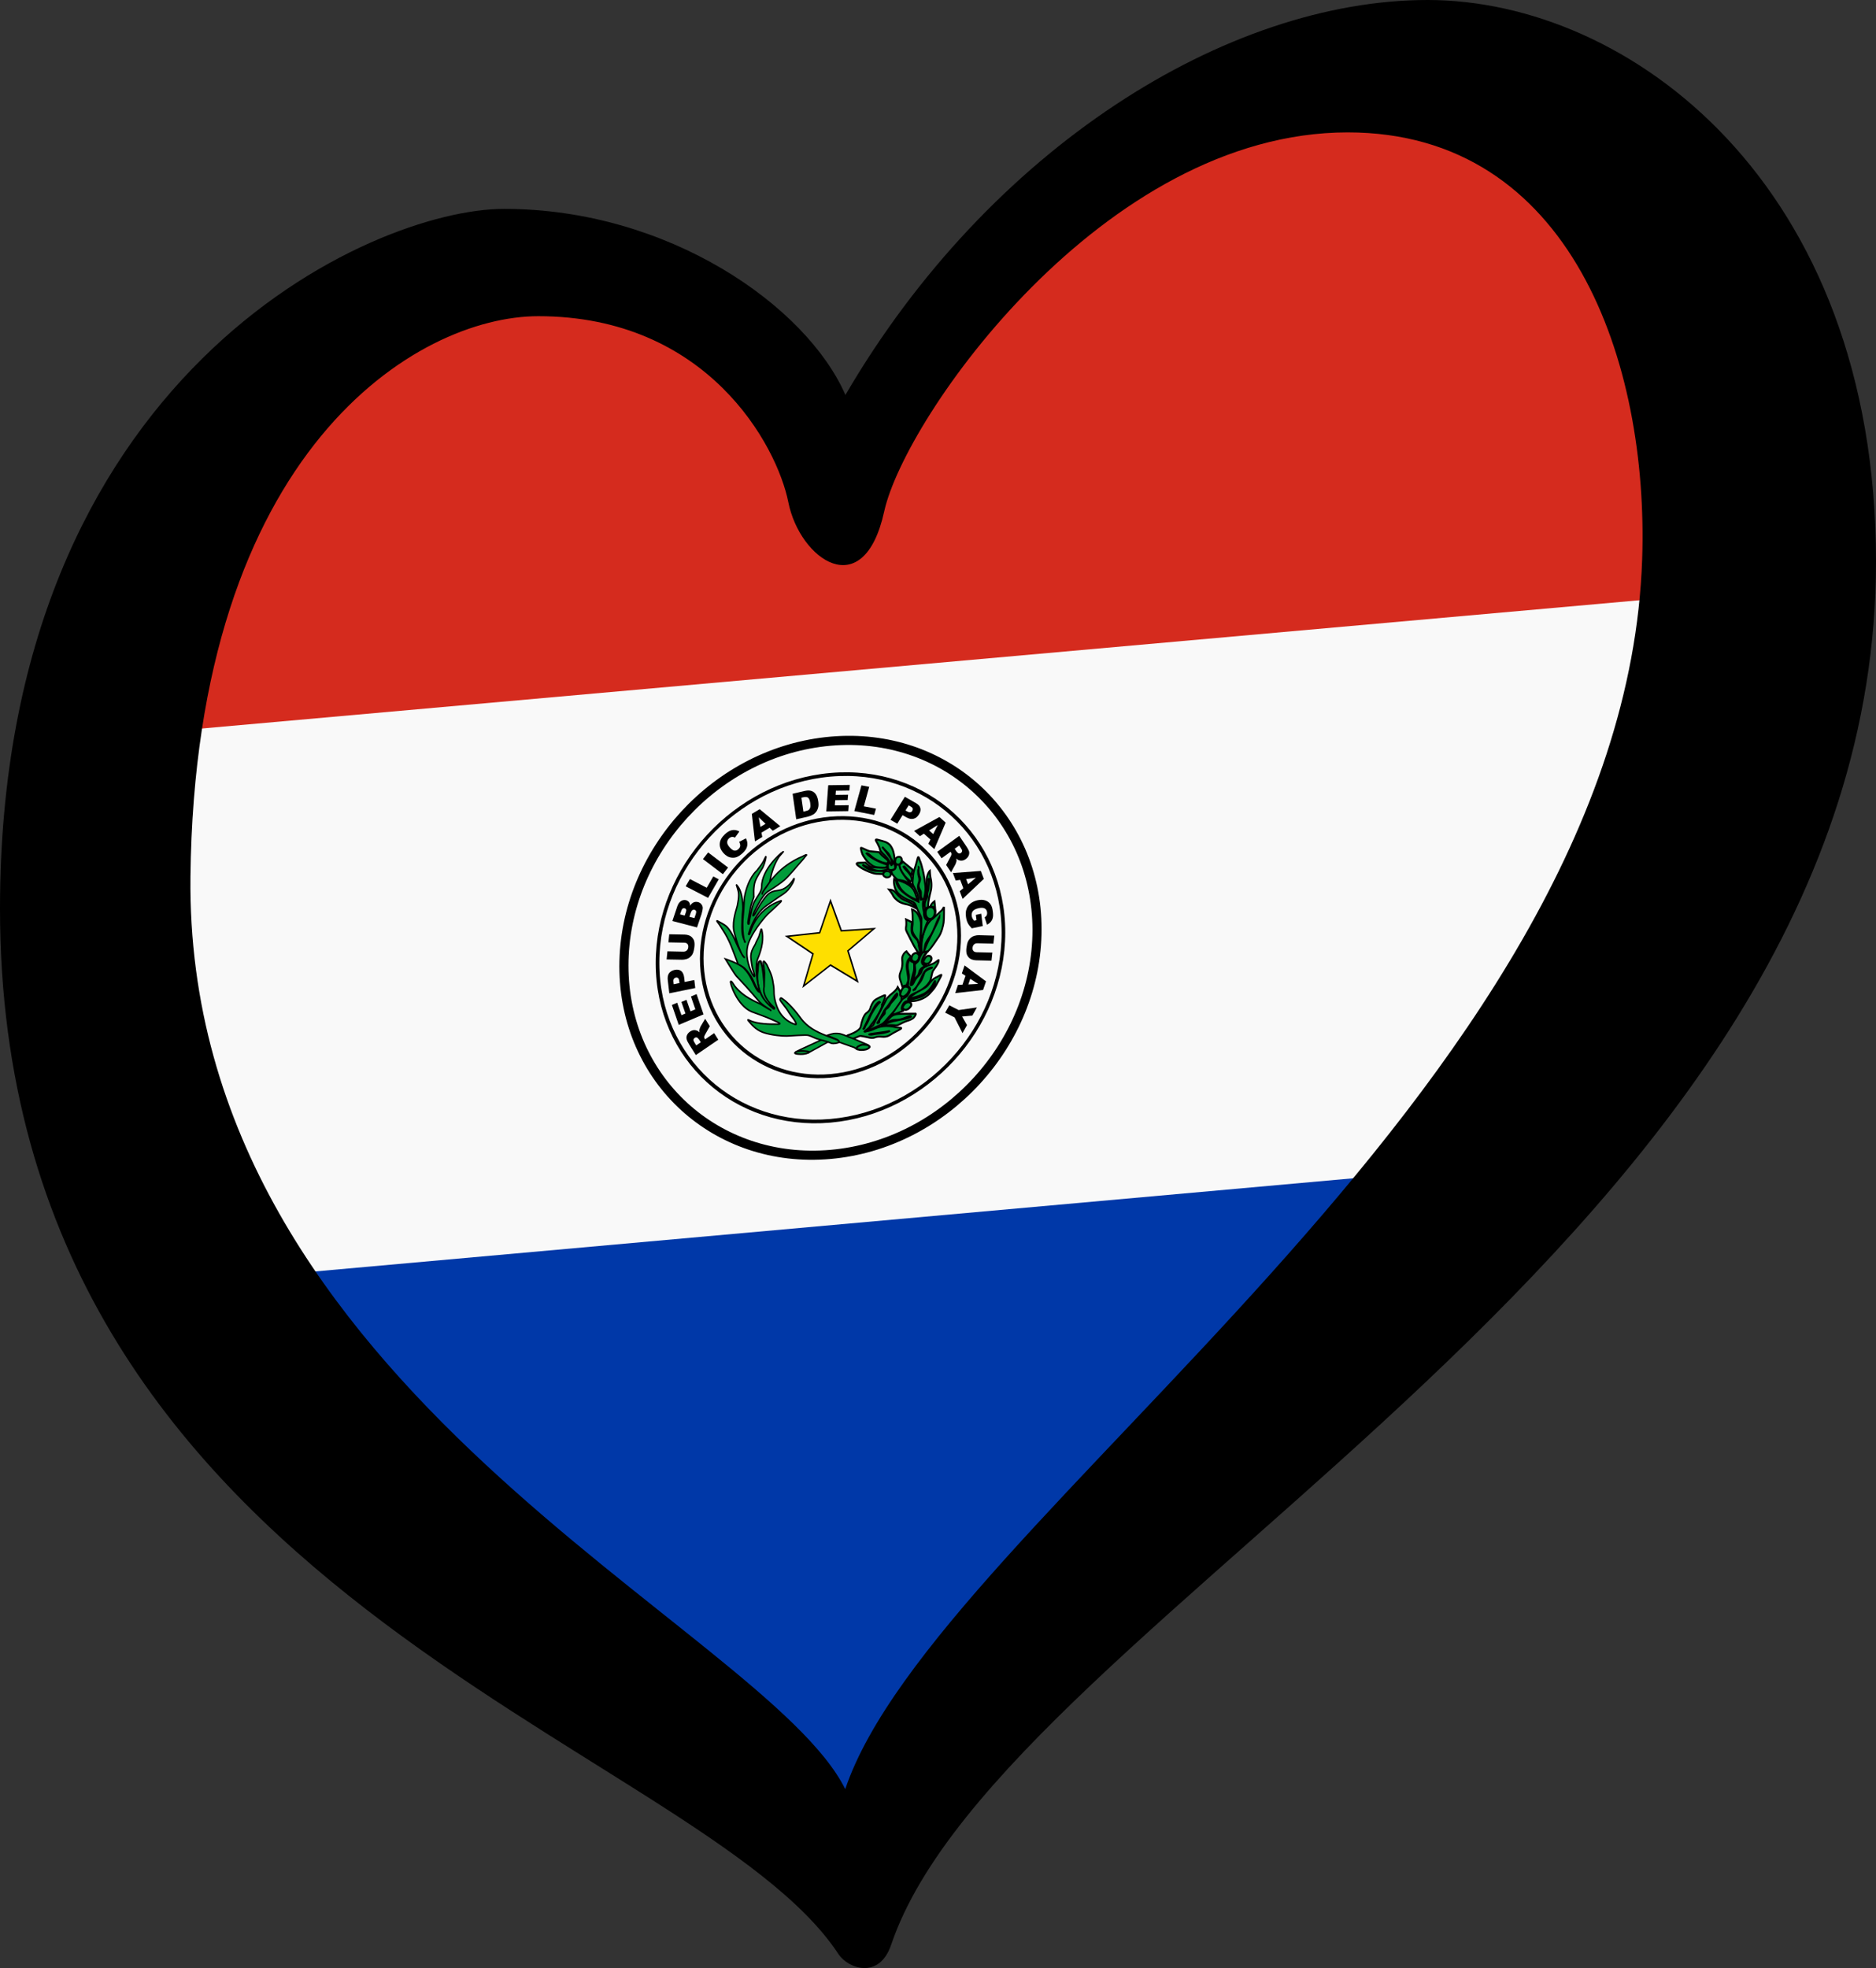 <?xml version="1.0" encoding="UTF-8" standalone="no"?>
<svg
   width="125.33"
   height="131.451"
   xml:space="preserve"
   id="svg2"
   version="1.1"
   xmlns="http://www.w3.org/2000/svg"
   xmlns:svg="http://www.w3.org/2000/svg"
   xmlns:rdf="http://www.w3.org/1999/02/22-rdf-syntax-ns#"
   xmlns:cc="http://creativecommons.org/ns#"
   xmlns:dc="http://purl.org/dc/elements/1.1/"><rect width="100%" height="100%" fill="#333333" stroke="none"/><defs
     id="defs4"><g
       id="petal"><line
         x1="0"
         y1="0"
         x2="25"
         y2="0"
         stroke="#ffd700"
         stroke-width="2"
         id="line7" /><circle
         cx="25"
         cy="0"
         r="5"
         fill="#ffd700"
         id="circle9" /></g><pattern
       y="0"
       x="0"
       height="6"
       width="6"
       patternUnits="userSpaceOnUse"
       id="EMFhbasepattern" /></defs><path
     d="M 18.022,84.807 94.878,77.387 57.245,126.151 Z"
     id="path23"
     style="fill:#0038a8;fill-opacity:1;stroke-width:0.53" /><path
     d="M 116.194,38.646 99.119,77.917 16.431,85.337 7.421,48.234 Z"
     id="path25"
     style="fill:#f9f9f9;fill-opacity:1;stroke-width:0.53" /><path
     d="M 14.841,28.092 37.633,16.961 56.715,30.213 78.447,9.011 109.19,6.361 119.26,39.223 6.361,49.294 Z"
     id="path27"
     style="fill:#d52b1e;fill-opacity:1;stroke-width:0.53" /><g
     id="g4196"
     transform="matrix(0.33,-0.029,0,0.33,-43.519,17.556)"><path
       style="fill:#f9f9f9;fill-opacity:1;stroke:#000000;stroke-width:1.843;stroke-linecap:butt;stroke-linejoin:miter;stroke-miterlimit:10;stroke-dasharray:none;stroke-opacity:1"
       id="path2542"
       d="m 341.817,164.989 c 0,23.102 -18.716,41.827 -41.818,41.827 -23.089,0 -41.815,-18.725 -41.815,-41.827 0,-23.093 18.726,-41.806 41.815,-41.806 23.102,0 41.818,18.713 41.818,41.806 z" /><path
       style="fill:#009b3a;fill-opacity:1;fill-rule:nonzero;stroke:#000000;stroke-width:0.493;stroke-miterlimit:4;stroke-dasharray:none;stroke-opacity:1"
       id="path2618"
       d="m 320.236,158.499 c -1.016,-0.041 -1.022,1.078 -1.022,1.078 0,0 0.035,-0.331 0.006,0.044 -0.019,0.372 0.167,1.279 0.916,1.352 0.792,0.07 1.054,-0.856 1.061,-1.304 0,-0.178 -0.058,-1.148 -0.961,-1.171" /><g
       id="g4938"
       transform="matrix(1,0,0,1.009,97.058,-0.918)"><path
         style="fill:#000000;fill-opacity:1;fill-rule:nonzero;stroke:none"
         id="path2462"
         d="m 176.696,181.099 -0.358,-0.588 c -0.037,-0.065 -0.13,-0.174 -0.279,-0.335 -0.073,-0.084 -0.169,-0.123 -0.277,-0.135 -0.11,-0.015 -0.216,0.002 -0.326,0.065 -0.14,0.084 -0.23,0.198 -0.245,0.335 -0.027,0.14 0.039,0.333 0.196,0.593 l 0.363,0.612 z m 3.54,-0.203 -4.549,2.684 -1.389,-2.315 c -0.257,-0.434 -0.414,-0.779 -0.475,-1.051 -0.071,-0.277 -0.037,-0.538 0.078,-0.796 0.115,-0.26 0.323,-0.477 0.615,-0.651 0.243,-0.145 0.495,-0.215 0.74,-0.227 0.255,0 0.488,0.063 0.713,0.181 0.14,0.08 0.301,0.203 0.478,0.381 -0.042,-0.193 -0.066,-0.345 -0.056,-0.463 0.015,-0.07 0.046,-0.186 0.11,-0.362 0.061,-0.169 0.12,-0.287 0.157,-0.362 l 0.919,-1.452 0.938,1.577 -0.938,1.565 c -0.118,0.198 -0.189,0.35 -0.198,0.456 -0.005,0.147 0.027,0.275 0.098,0.4 l 0.078,0.128 1.842,-1.087 0.84,1.394 z" /><path
         style="fill:#000000;fill-opacity:1;fill-rule:nonzero;stroke:none"
         id="path2466"
         d="m 172.227,177.223 -1.389,-4.116 1.071,-0.357 0.87,2.58 0.804,-0.268 -0.818,-2.394 1.029,-0.333 0.808,2.382 0.985,-0.316 -0.889,-2.655 1.137,-0.383 1.411,4.193 z" /><path
         style="fill:#000000;fill-opacity:1;fill-rule:nonzero;stroke:none"
         id="path2470"
         d="m 172.376,168.845 -0.056,-0.386 c -0.037,-0.321 -0.115,-0.528 -0.235,-0.637 -0.13,-0.109 -0.274,-0.159 -0.448,-0.14 -0.162,0.026 -0.294,0.094 -0.394,0.207 -0.105,0.125 -0.14,0.333 -0.096,0.634 l 0.044,0.463 1.186,-0.142 z m -2.058,1.878 -0.316,-2.674 c -0.064,-0.574 0.02,-1.032 0.262,-1.355 0.25,-0.321 0.632,-0.514 1.147,-0.571 0.529,-0.065 0.968,0.048 1.301,0.326 0.328,0.282 0.539,0.752 0.617,1.399 l 0.1,0.88 1.948,-0.224 0.191,1.618 z" /><path
         style="fill:#000000;fill-opacity:1;fill-rule:nonzero;stroke:none"
         id="path2474"
         d="m 170.134,160.49 0.169,-1.611 3.141,0.335 c 0.309,0.036 0.598,0.118 0.855,0.239 0.277,0.123 0.497,0.301 0.681,0.533 0.181,0.231 0.309,0.453 0.367,0.692 0.081,0.316 0.103,0.702 0.051,1.145 -0.022,0.244 -0.076,0.526 -0.147,0.82 -0.066,0.297 -0.169,0.54 -0.296,0.728 -0.13,0.193 -0.296,0.364 -0.51,0.511 -0.213,0.145 -0.429,0.234 -0.644,0.272 -0.348,0.07 -0.647,0.084 -0.906,0.056 l -3.126,-0.328 0.169,-1.613 3.207,0.345 c 0.289,0.029 0.519,-0.024 0.698,-0.169 0.179,-0.142 0.279,-0.35 0.314,-0.622 0.029,-0.287 -0.029,-0.509 -0.169,-0.68 -0.14,-0.176 -0.355,-0.275 -0.647,-0.309 l -3.207,-0.345 z" /><path
         style="fill:#000000;fill-opacity:1;fill-rule:nonzero;stroke:none"
         id="path2478"
         d="m 175.395,156.082 0.282,-0.776 c 0.086,-0.263 0.11,-0.465 0.051,-0.612 -0.051,-0.133 -0.162,-0.236 -0.321,-0.287 -0.157,-0.053 -0.287,-0.043 -0.414,0.034 -0.132,0.08 -0.245,0.248 -0.336,0.511 l -0.279,0.781 1.017,0.35 z m -1.962,-0.682 0.238,-0.658 c 0.081,-0.241 0.103,-0.424 0.044,-0.547 -0.044,-0.118 -0.147,-0.212 -0.306,-0.258 -0.14,-0.053 -0.272,-0.043 -0.387,0.017 -0.115,0.068 -0.211,0.212 -0.289,0.444 l -0.247,0.678 0.948,0.326 z m -2.496,0.87 1.004,-2.872 c 0.174,-0.477 0.421,-0.796 0.755,-0.977 0.321,-0.164 0.659,-0.195 1.019,-0.075 0.289,0.113 0.51,0.287 0.661,0.543 0.091,0.169 0.147,0.391 0.147,0.649 0.208,-0.328 0.448,-0.535 0.715,-0.625 0.272,-0.097 0.568,-0.092 0.889,0.019 0.252,0.087 0.463,0.229 0.63,0.417 0.159,0.198 0.265,0.415 0.316,0.661 0.025,0.159 0.012,0.371 -0.044,0.634 -0.083,0.369 -0.132,0.603 -0.174,0.711 l -0.931,2.643 -4.988,-1.729 z" /><path
         style="fill:#000000;fill-opacity:1;fill-rule:nonzero;stroke:none"
         id="path2482"
         d="m 173.632,149.55 0.855,-1.384 3.405,2.047 1.325,-2.161 1.11,0.673 -2.161,3.542 z" /><path
         style="fill:#000000;fill-opacity:1;fill-rule:nonzero;stroke:none"
         id="path2486"
         d="m 177.125,144.39 1.051,-1.242 4.035,3.383 -1.053,1.242 z" /><path
         style="fill:#000000;fill-opacity:1;fill-rule:nonzero;stroke:none"
         id="path2490"
         d="m 184.453,141.572 1.374,-0.584 c 0.176,0.367 0.277,0.716 0.292,1.059 0.012,0.338 -0.054,0.656 -0.196,0.952 -0.157,0.301 -0.414,0.593 -0.767,0.899 -0.448,0.362 -0.86,0.598 -1.249,0.702 -0.385,0.099 -0.816,0.075 -1.296,-0.075 -0.463,-0.152 -0.904,-0.482 -1.33,-0.977 -0.554,-0.673 -0.808,-1.331 -0.752,-1.977 0.054,-0.658 0.412,-1.249 1.063,-1.794 0.517,-0.424 0.997,-0.646 1.47,-0.682 0.461,-0.043 0.951,0.094 1.443,0.4 l -0.904,1.162 c -0.137,-0.089 -0.252,-0.149 -0.35,-0.169 -0.149,-0.043 -0.294,-0.043 -0.439,-0.005 -0.145,0.031 -0.284,0.099 -0.402,0.198 -0.287,0.239 -0.412,0.533 -0.37,0.885 0.025,0.263 0.194,0.569 0.488,0.933 0.38,0.446 0.708,0.697 0.978,0.748 0.284,0.058 0.546,-0.022 0.791,-0.224 0.238,-0.203 0.367,-0.415 0.372,-0.646 0.007,-0.246 -0.059,-0.514 -0.216,-0.805" /><path
         style="fill:#000000;fill-opacity:1;fill-rule:nonzero;stroke:none"
         id="path2494"
         d="m 189.802,138.421 -1.382,-1.418 0.348,1.946 z m 0.823,0.861 -1.656,0.834 0.169,0.89 -1.487,0.75 -0.63,-5.568 1.59,-0.805 4.172,3.779 -1.521,0.772 z" /><path
         style="fill:#000000;fill-opacity:1;fill-rule:nonzero;stroke:none"
         id="path2498"
         d="m 197.056,133.815 0.407,2.831 0.397,-0.058 c 0.341,-0.041 0.578,-0.116 0.713,-0.21 0.13,-0.104 0.218,-0.236 0.272,-0.444 0.059,-0.193 0.059,-0.494 -0.002,-0.914 -0.078,-0.547 -0.225,-0.914 -0.431,-1.087 -0.211,-0.174 -0.527,-0.236 -0.948,-0.174 l -0.407,0.056 z m -1.779,-0.948 2.401,-0.342 c 0.473,-0.063 0.857,-0.058 1.166,0.029 0.318,0.089 0.581,0.234 0.811,0.446 0.223,0.212 0.402,0.47 0.529,0.772 0.135,0.301 0.225,0.637 0.274,0.991 0.086,0.55 0.086,0.993 -0.005,1.309 -0.081,0.323 -0.223,0.61 -0.416,0.851 -0.201,0.234 -0.424,0.41 -0.671,0.509 -0.338,0.152 -0.654,0.241 -0.948,0.287 l -2.406,0.335 -0.735,-5.187 z" /></g><path
       style="fill:#000000;fill-opacity:1;fill-rule:nonzero;stroke:none"
       id="path2502"
       d="m 299.548,132.055 4.364,0.323 -0.081,1.126 -2.732,-0.204 -0.064,0.839 2.533,0.187 -0.091,1.072 -2.521,-0.18 -0.073,1.031 2.81,0.209 -0.088,1.192 -4.447,-0.328 0.39,-5.267 z" /><path
       style="fill:#000000;fill-opacity:1;fill-rule:nonzero;stroke:none"
       id="path2506"
       d="m 306.271,132.672 1.571,0.438 -1.085,3.842 2.453,0.693 -0.358,1.245 -4.025,-1.141 z" /><path
       style="fill:#000000;fill-opacity:1;fill-rule:nonzero;stroke:none"
       id="path2510"
       d="m 315.191,138.538 0.338,0.219 c 0.26,0.173 0.48,0.246 0.639,0.229 0.172,-0.019 0.299,-0.095 0.39,-0.243 0.088,-0.134 0.12,-0.285 0.1,-0.447 -0.032,-0.156 -0.176,-0.314 -0.431,-0.481 l -0.39,-0.263 z m -0.13,-2.784 2.271,1.498 c 0.492,0.323 0.782,0.688 0.87,1.082 0.096,0.399 0,0.817 -0.292,1.25 -0.284,0.44 -0.652,0.698 -1.088,0.773 -0.441,0.07 -0.924,-0.066 -1.475,-0.428 l -0.747,-0.496 -1.073,1.637 -1.37,-0.907 z" /><path
       style="fill:#000000;fill-opacity:1;fill-rule:nonzero;stroke:none"
       id="path2514"
       d="m 320.797,143.815 0.921,-1.763 -1.749,0.946 z m -0.559,1.051 -1.325,-1.303 -0.799,0.438 -1.188,-1.167 2.442,-1.128 2.69,-1.243 1.264,1.25 -2.298,5.168 -1.215,-1.206 z" /><path
       style="fill:#000000;fill-opacity:1;fill-rule:nonzero;stroke:none"
       id="path2518"
       d="m 325.149,147.159 0.372,0.589 c 0.044,0.058 0.125,0.173 0.292,0.328 0.083,0.073 0.167,0.119 0.284,0.124 0.115,0.015 0.213,-0.015 0.314,-0.078 0.14,-0.09 0.218,-0.202 0.243,-0.345 0.02,-0.136 -0.054,-0.34 -0.218,-0.589 l -0.377,-0.603 -0.909,0.574 z m -3.535,0.314 4.457,-2.845 1.463,2.293 c 0.272,0.423 0.443,0.771 0.527,1.041 0.061,0.27 0.042,0.542 -0.069,0.802 -0.108,0.268 -0.306,0.489 -0.586,0.671 -0.252,0.161 -0.495,0.25 -0.745,0.25 -0.238,0.015 -0.48,-0.046 -0.718,-0.146 -0.14,-0.083 -0.301,-0.204 -0.483,-0.377 0.047,0.195 0.076,0.353 0.071,0.462 -0.01,0.075 -0.044,0.199 -0.093,0.365 -0.059,0.175 -0.113,0.299 -0.159,0.374 l -0.862,1.493 -1,-1.559 0.897,-1.6 c 0.12,-0.214 0.179,-0.367 0.179,-0.474 0.005,-0.143 -0.017,-0.28 -0.113,-0.401 l -0.071,-0.122 -1.813,1.155 -0.882,-1.384 z" /><path
       style="fill:#000000;fill-opacity:1;fill-rule:nonzero;stroke:none"
       id="path2522"
       d="m 327.862,154.592 1.585,-1.196 -1.982,0.109 z m -0.963,0.708 -0.635,-1.748 -0.902,0.063 -0.576,-1.569 5.65,0.066 0.61,1.668 -4.29,3.677 -0.588,-1.615 0.73,-0.542 z" /><path
       style="fill:#000000;fill-opacity:1;fill-rule:nonzero;stroke:none"
       id="path2526"
       d="m 329.43,160.923 1.088,-0.143 0.316,2.519 -2.237,0.27 c -0.377,-0.438 -0.666,-0.829 -0.821,-1.187 -0.172,-0.355 -0.282,-0.785 -0.345,-1.289 -0.081,-0.623 -0.039,-1.143 0.135,-1.561 0.157,-0.418 0.436,-0.766 0.828,-1.041 0.394,-0.26 0.86,-0.433 1.401,-0.499 0.571,-0.075 1.088,-0.017 1.539,0.17 0.451,0.18 0.813,0.484 1.095,0.912 0.218,0.338 0.363,0.802 0.431,1.406 0.081,0.576 0.081,1.016 0.005,1.316 -0.061,0.304 -0.196,0.562 -0.399,0.781 -0.191,0.214 -0.448,0.399 -0.777,0.53 l -0.475,-1.525 c 0.189,-0.095 0.328,-0.216 0.412,-0.389 0.086,-0.165 0.108,-0.375 0.086,-0.603 -0.059,-0.36 -0.206,-0.627 -0.475,-0.807 -0.277,-0.18 -0.684,-0.236 -1.218,-0.17 -0.568,0.07 -0.953,0.233 -1.176,0.469 -0.211,0.248 -0.289,0.567 -0.25,0.946 0.02,0.18 0.073,0.348 0.142,0.503 0.076,0.165 0.186,0.333 0.338,0.542 l 0.497,-0.068 -0.14,-1.082 z" /><path
       style="fill:#000000;fill-opacity:1;fill-rule:nonzero;stroke:none"
       id="path2530"
       d="m 332.777,168.851 -0.186,1.62 -3.126,-0.353 c -0.311,-0.036 -0.598,-0.117 -0.862,-0.246 -0.265,-0.129 -0.492,-0.304 -0.676,-0.537 -0.179,-0.229 -0.301,-0.46 -0.36,-0.693 -0.076,-0.338 -0.096,-0.717 -0.044,-1.162 0.034,-0.253 0.083,-0.533 0.145,-0.832 0.071,-0.299 0.176,-0.542 0.309,-0.732 0.127,-0.19 0.299,-0.357 0.505,-0.508 0.23,-0.143 0.441,-0.233 0.652,-0.27 0.343,-0.066 0.649,-0.087 0.907,-0.049 l 3.131,0.357 -0.186,1.615 -3.202,-0.367 c -0.292,-0.032 -0.522,0.019 -0.703,0.163 -0.176,0.146 -0.282,0.35 -0.311,0.63 -0.032,0.287 0.022,0.513 0.164,0.686 0.137,0.175 0.353,0.28 0.639,0.323 l 3.207,0.355 z" /><path
       style="fill:#000000;fill-opacity:1;fill-rule:nonzero;stroke:none"
       id="path2534"
       d="m 327.911,174.868 1.992,0.07 -1.607,-1.172 -0.385,1.102 z m -1.181,-0.061 0.603,-1.753 -0.737,-0.528 0.549,-1.578 4.346,3.611 -0.598,1.69 -5.633,0.139 0.554,-1.62 0.916,0.039 z" /><path
       style="fill:#000000;fill-opacity:1;fill-rule:nonzero;stroke:none"
       id="path2538"
       d="m 329.648,179.675 -0.919,1.564 -2.083,0.007 0.997,1.829 -0.914,1.544 -1.607,-3.329 -1.906,-1.124 0.838,-1.413 1.904,1.131 3.69,-0.209 z" /><path
       style="fill:none;stroke:#000000;stroke-width:0.737;stroke-linecap:butt;stroke-linejoin:miter;stroke-miterlimit:10;stroke-dasharray:none;stroke-opacity:1"
       id="path2546"
       d="m 335.017,164.989 c 0,19.345 -15.676,35.023 -35.012,35.023 -19.341,0 -35.016,-15.678 -35.016,-35.023 0,-19.331 15.676,-35.006 35.016,-35.006 19.336,0 35.012,15.676 35.012,35.006 z" /><path
       style="fill:none;stroke:#000000;stroke-width:0.737;stroke-linecap:butt;stroke-linejoin:miter;stroke-miterlimit:10;stroke-dasharray:none;stroke-opacity:1"
       id="path2550"
       d="m 326.058,164.87 c 0,14.396 -11.662,26.057 -26.054,26.057 -14.392,0 -26.059,-11.661 -26.059,-26.057 0,-14.382 11.667,-26.045 26.059,-26.045 14.392,0 26.054,11.663 26.054,26.045 z" /><path
       style="fill:#fedf00;fill-opacity:1;fill-rule:nonzero;stroke:#000000;stroke-width:0.301;stroke-miterlimit:4;stroke-dasharray:none;stroke-opacity:1"
       id="path2554"
       d="m 300.007,155.494 2.188,6.264 6.623,0.148 -5.277,4.013 1.918,6.35 -5.451,-3.774 -5.454,3.774 1.909,-6.35 -5.285,-4.013 6.635,-0.148 z" /><path
       style="fill:#009b3a;fill-opacity:1;fill-rule:nonzero;stroke:#000000;stroke-width:0.377;stroke-miterlimit:4;stroke-dasharray:none;stroke-opacity:1"
       id="path2562"
       d="m 312.038,182.853 c -0.221,0.185 -1.11,0.285 -1.345,0.323 -0.238,0.032 -1.171,0.041 -1.566,0.056 -0.218,0.015 -0.637,0.075 -0.855,0.075 -1.914,-0.218 3.109,-0.188 3.766,-0.455 m -5.015,-1.481 c 0.125,-0.224 0.752,-1.62 0.978,-2.016 0.23,-0.389 0.75,-1.427 1.061,-1.86 0.159,-0.233 0.784,-0.912 0.933,-0.608 -1.088,0.94 -1.946,2.581 -2.402,3.685 -0.059,0.119 -0.417,0.733 -0.549,0.894 -0.127,0.158 -0.075,0.456 -0.276,0.48 -0.211,0.027 -0.063,0.065 -0.063,0.065 0,0 0.181,-0.404 0.319,-0.64 z m 7.215,1.068 c 0,0 -0.865,-0.129 -1.401,-0.319 -0.534,-0.18 -1.431,-0.319 -2.195,-0.299 -0.757,0.01 -1.45,0.238 -2.068,0.474 -0.615,0.229 -1.411,0.248 -1.411,0.248 0,0 -0.451,0.07 -0.24,-0.034 0.201,-0.1 0.899,-0.644 0.899,-0.644 l 0.451,-0.618 c 0.13,-0.036 2.418,-3.039 2.169,-3.844 0.35,-0.593 0.761,-1.652 0.607,-1.836 -0.073,-0.075 -1.781,0.542 -2.156,0.883 -0.434,0.375 -0.74,1.155 -0.87,1.605 -0.127,0.447 -0.784,0.817 -0.784,0.817 -0.534,0.384 -0.921,1.6 -1.103,2.595 -0.184,0.982 -2.604,1.526 -2.604,1.526 0,0 -0.671,0.25 -0.076,0.44 0.103,0.029 0.368,0.478 0.582,0.486 0.296,0.034 1.799,-0.609 2.032,-0.558 0.274,0.056 0.938,0.229 1.514,0.413 0.573,0.195 1.046,0.294 1.448,0.146 0.407,-0.146 0.987,-0.09 1.423,-0.005 0.429,0.092 0.909,0.053 1.186,-0.032 0.296,-0.09 1.076,-0.523 1.076,-0.523 0,0 0.843,-0.365 1.33,-0.593 0.488,-0.229 0.191,-0.328 0.191,-0.328" /><path
       style="fill:#009b3a;fill-opacity:1;fill-rule:nonzero;stroke:#000000;stroke-width:0.301;stroke-miterlimit:4;stroke-dasharray:none;stroke-opacity:1"
       id="path2558"
       d="m 307.661,185.36 c 0,0 -3.332,-1.744 -3.511,-1.785 -0.105,-0.015 -1.512,-0.79 -2.156,-0.99 -0.466,-0.151 -1.107,-0.19 -1.338,-0.175 -0.549,0.039 -1.444,0.281 -1.444,0.281 l 0.828,0.338 c 0,0 0.777,0.382 1.156,0.586 0.544,0.287 0.568,0.637 0.568,0.637 l 3.017,1.327 0.613,0.44 c 0,0 0.556,-0.768 2.266,-0.659" /><path
       style="fill:#009b3a;fill-opacity:1;fill-rule:nonzero;stroke:#000000;stroke-width:0.397;stroke-miterlimit:4;stroke-dasharray:none;stroke-opacity:1"
       id="path2566"
       d="m 311.013,178.439 c 1.048,-0.934 1.561,-2.264 2.423,-3 0.139,0.1 0.139,0.267 -0.031,0.561 -0.163,0.29 -0.38,0.39 -0.475,0.541 -0.176,0.236 -0.7,0.672 -0.843,0.934 -0.127,0.249 -0.29,0.595 -0.747,0.859 -0.455,0.272 -0.312,0.704 -0.35,0.886 -0.036,0.2 -0.737,0.702 -1.075,1.322 -0.064,0.647 -0.094,0.376 -0.486,0.605 0.714,-1.076 1.089,-1.769 1.584,-2.709 m -2.356,2.958 c -0.067,0.141 -2.134,1.315 -1.489,1.141 0.643,-0.169 2.553,-0.859 3.095,-1.1 0.664,-0.29 1.062,-0.897 1.56,-1.392 0.509,-0.505 2.082,-2.008 2.354,-2.587 0.266,-0.597 0.508,-1.427 -0.558,-3.291 0,0 -0.165,0.356 -0.563,0.705 -0.393,0.356 -0.979,0.751 -0.979,0.751 l -0.684,0.646 c 0,0 -2.415,4.438 -2.735,5.127" /><path
       style="fill:#009b3a;fill-opacity:1;fill-rule:nonzero;stroke:#000000;stroke-width:0.377;stroke-miterlimit:4;stroke-dasharray:none;stroke-opacity:1"
       id="path2570"
       d="m 317.055,179.836 c 0,0 -1.323,-0.119 -1.438,-0.119 -0.125,0 -0.85,-0.1 -1.904,-0.1 -1.044,0 -1.436,0.362 -1.71,0.654 -0.296,0.326 -1.12,1.08 -1.12,1.08 l 0.443,-0.039 c 1.058,-0.824 1.882,-0.522 2.21,-0.546 0.343,-0.012 0.756,0.022 1.815,-0.353 1.076,-0.377 1.013,-0.025 0.895,0.012 -0.118,0.046 -0.807,0.288 -1.596,0.322 -0.799,0.044 -1.499,0.199 -1.813,0.199 -0.316,0 -2.645,0.637 -2.645,0.637 0,0 2.521,0.148 2.793,0.238 0.27,0.109 0.693,0.058 1.044,-0.109 0.965,-0.445 1.401,-0.53 1.798,-0.62 0.399,-0.078 0.875,-0.348 0.875,-0.348 0,0 0.255,-0.161 0.49,-0.589 0.243,-0.438 -0.137,-0.319 -0.137,-0.319" /><path
       style="fill:#009b3a;fill-opacity:1;fill-rule:nonzero;stroke:#000000;stroke-width:0.377;stroke-miterlimit:4;stroke-dasharray:none;stroke-opacity:1"
       id="path2574"
       d="m 318.292,172.931 c 0.159,-0.394 0.556,-1.32 0.978,-1.685 0.257,-0.224 0.701,-0.328 0.936,-0.428 0.1,-0.034 0.824,-0.069 -0.081,0.179 -0.375,0.1 -0.881,0.322 -1.106,0.699 -0.316,0.878 -0.592,1.642 -1.179,2.202 -0.431,0.452 -0.704,1.041 -0.704,1.041 l -0.463,0.161 c 0.847,-0.519 1.215,-1.481 1.619,-2.169 z m 4.097,-0.494 c -0.483,0.161 -0.652,0.294 -0.652,0.294 -1.08,0.323 -1.522,1.002 -1.995,1.554 -0.24,0.289 -0.578,0.505 -1.718,0.994 -1.041,0.447 -1.846,1.138 -1.866,1.138 0,0 -0.331,0.068 -0.267,0.229 0.025,0.075 0.306,0.015 0.306,0.015 0,0 2.144,-0.306 3.039,-0.85 0.571,-0.357 0.894,-0.618 1.435,-1.455 0.243,-0.37 0.515,-1.065 0.527,-0.618 0.042,1.187 -1.801,2.337 -2.604,2.692 -0.429,0.182 -1.002,0.258 -1.752,0.382 -0.74,0.136 -1.191,0.095 -1.137,-0.068 0.076,-0.236 0.162,-0.285 0.358,-0.518 0.353,-0.421 1.205,-0.569 1.833,-0.863 0.742,-0.333 1.446,-0.822 1.798,-1.24 0.36,-0.423 0.485,-0.579 0.583,-0.936 0.274,-0.934 0.289,-1.452 0.546,-1.785 0.907,-1.116 1.039,-1.476 1.083,-1.975 0.01,-0.114 -0.47,0.265 -0.72,0.404 -0.488,0.289 -0.669,0.289 -1.668,0.55 -1.014,0.253 -0.992,0.907 -1.149,1.216 -0.046,0.124 -0.458,0.637 -0.654,0.732 -0.196,0.1 -0.679,0.798 -0.858,1.206 -0.132,0.299 -0.368,0.513 -0.556,0.489 -0.198,-0.036 0.38,-2.198 0.507,-2.556 0.137,-0.355 0.164,-1.048 0.164,-1.282 0,-0.224 0.008,-0.813 -0.384,-0.878 -0.39,-0.066 -0.407,-0.604 -0.407,-0.604 -0.938,0.812 -0.414,2.244 -0.313,3.092 0.1,0.841 -0.194,2.398 -0.194,2.398 0.907,0.387 0.194,1.488 -0.088,1.843 -0.296,0.362 -0.858,0.428 -1.11,0.747 -0.267,0.328 -2.165,2.972 -2.165,2.972 l 2.361,-0.669 c 0,0 0.22,0.039 -0.132,-0.229 -0.358,-0.255 0.115,-1.248 0.419,-1.491 0.581,-0.455 1.365,-0.124 1.365,-0.124 0,0 1.095,0.168 2.438,-0.365 1.122,-0.443 1.605,-1.16 2.136,-1.7 0.289,-0.294 0.818,-1.269 1.152,-1.848 0.201,-0.333 0.561,-0.968 0.341,-0.892" /><path
       style="fill:#009b3a;fill-opacity:1;fill-rule:nonzero;stroke:#000000;stroke-width:0.42;stroke-miterlimit:4;stroke-dasharray:none;stroke-opacity:1"
       id="path2582"
       d="m 315.692,178.786 c 0.18,-0.073 0.208,-0.106 0.538,-0.466 0.325,-0.361 0.038,-0.968 -0.464,-0.943 -0.246,0.016 -0.508,-0.041 -0.991,0.61 -0.467,0.651 0.224,0.889 0.486,0.916 0.112,0.005 0.259,-0.043 0.431,-0.117" /><path
       style="fill:#009b3a;fill-opacity:1;fill-rule:nonzero;stroke:#000000;stroke-width:0.429;stroke-miterlimit:4;stroke-dasharray:none;stroke-opacity:1"
       id="path2586"
       d="m 314.471,174.669 c -0.313,0.523 -0.48,1.125 -0.234,1.31 0.056,0.03 0.273,0.222 0.458,0.222 0.181,0 0.695,-0.246 0.988,-0.698 0.293,-0.438 0.533,-0.92 -0.067,-1.219 -0.544,-0.269 -0.918,-0.017 -1.144,0.385" /><path
       style="fill:#009b3a;fill-opacity:1;fill-rule:nonzero;stroke:#000000;stroke-width:0.377;stroke-miterlimit:4;stroke-dasharray:none;stroke-opacity:1"
       id="path2590"
       d="m 316.258,168.278 c 0,0 0.049,-0.08 -0.157,-0.294 -0.326,-0.333 -0.734,-0.928 -0.734,-0.928 -0.649,0.355 -0.865,1.072 -0.865,1.357 0,0.297 0.11,0.941 0.01,1.598 -0.034,0.224 -0.071,0.479 -0.392,1.291 -0.328,0.802 0.047,1.539 0.12,1.8 0.056,0.258 0.323,1.06 0.323,1.06 0,0 0.255,-0.163 0.341,-0.182 0.1,-0.027 0.446,-0.012 0.446,-0.012 0,0 0.391,-0.707 0.405,-1.1 0.007,-0.289 -0.039,-0.781 -0.176,-1.534 -0.191,-1.097 -0.179,-1.41 -0.049,-2.023 0.13,-0.623 0.728,-1.031 0.728,-1.031" /><path
       style="fill:#009b3a;fill-opacity:1;fill-rule:nonzero;stroke:#000000;stroke-width:0.414;stroke-miterlimit:4;stroke-dasharray:none;stroke-opacity:1"
       id="path2594"
       d="m 317.225,169.373 c 0,0 0.369,-0.088 0.555,-0.422 0.234,-0.403 0.172,-0.831 0.172,-0.831 -0.571,-1.106 -1.338,-0.214 -1.338,-0.214 -0.687,1.406 0.611,1.467 0.611,1.467" /><path
       style="fill:#009b3a;fill-opacity:1;fill-rule:nonzero;stroke:#000000;stroke-width:0.492;stroke-miterlimit:4;stroke-dasharray:none;stroke-opacity:1"
       id="path2598"
       d="m 319.169,167.345 c -0.851,0.044 -1.271,1.576 -1.271,1.576 0,0 -0.138,0.378 -0.592,0.67 -0.483,0.299 -0.198,0.728 -0.198,1.49 0,0.762 -0.531,2.11 -0.531,2.11 l -0.198,0.457 c 0,0 0.019,0.343 0.33,-0.28 0.528,-1.048 1.108,-0.794 1.325,-1.922 0.138,-0.839 1.527,-1.106 1.527,-1.106 l -0.391,-0.073 c -1.444,-0.677 0.083,-2.364 0.33,-2.662 0.262,-0.299 0.512,-0.299 -0.33,-0.261" /><path
       style="fill:#009b3a;fill-opacity:1;fill-rule:nonzero;stroke:#000000;stroke-width:0.419;stroke-miterlimit:4;stroke-dasharray:none;stroke-opacity:1"
       id="path2602"
       d="m 318.926,169.161 c -0.39,0.836 0.72,0.877 0.976,0.731 0.104,-0.059 0.338,-0.338 0.338,-0.338 0.45,-0.647 0.038,-1.085 -0.196,-1.147 -0.226,-0.076 -0.709,-0.133 -1.118,0.755" /><path
       style="fill:#009b3a;fill-opacity:1;fill-rule:nonzero;stroke:#000000;stroke-width:0.377;stroke-miterlimit:4;stroke-dasharray:none;stroke-opacity:1"
       id="path2606"
       d="m 316.818,165.915 c 0.292,0.542 1.105,2.052 1.296,1.958 0.12,-0.058 0.025,-0.367 0.025,-0.367 0,0 -0.025,-0.409 -0.157,-0.902 -0.13,-0.499 -0.098,-1.136 -0.358,-1.544 -0.252,-0.409 -0.857,-0.892 -1.094,-1.537 -0.235,-0.647 -0.051,-1.87 -0.031,-2.021 0.025,-0.141 0.096,-0.049 -0.029,-0.195 -0.127,-0.158 -1.156,-0.705 -1.156,-0.705 0,0 0.06,0.399 0.035,1.121 -0.01,0.175 -0.059,0.379 -0.086,0.683 -0.025,0.289 0.149,0.654 0.571,1.486 0.49,0.963 0.725,1.554 0.985,2.023" /><path
       style="fill:#009b3a;fill-opacity:1;fill-rule:nonzero;stroke:#000000;stroke-width:0.377;stroke-miterlimit:4;stroke-dasharray:none;stroke-opacity:1"
       id="path2610"
       d="m 322.986,158.734 c 0,0 -0.296,0.494 -0.402,0.603 -0.11,0.109 -1.786,1.549 -1.882,1.61 -0.081,0.063 -0.956,0.343 -1.752,2.495 -0.799,2.145 -0.453,4.151 -0.453,4.151 l 0.387,-0.049 0.066,-0.209 c 0,0 0.13,-0.713 0.23,-1.252 0.11,-0.533 0.707,-1.277 1.104,-1.827 0.377,-0.537 0.683,-1.31 0.683,-1.31 0.449,-0.905 0.665,-1.713 1.109,-2.344 0.018,0.751 -2.838,5.371 -3.143,6.943 l 0.845,-0.129 c 0.676,-0.618 1.561,-1.914 2.159,-2.75 0.603,-0.839 0.858,-2.15 0.968,-2.731 0.105,-0.574 0.081,-3.2 0.081,-3.2" /><path
       style="fill:#009b3a;fill-opacity:1;fill-rule:nonzero;stroke:#000000;stroke-width:0.377;stroke-miterlimit:4;stroke-dasharray:none;stroke-opacity:1"
       id="path2614"
       d="m 317.292,159.209 c -0.431,-0.399 -0.767,-0.518 -0.767,-0.518 0,0 0.103,0.783 0.103,1.26 0,0.479 0.042,1.282 0.017,1.71 -0.017,0.428 -0.23,1.136 0.073,1.829 0.311,0.683 0.662,1.031 0.909,1.462 0.225,0.421 0.638,2.608 0.638,2.608 0,0 -0.151,-2.958 -0.021,-3.795 0.12,-0.822 0.159,-2.104 -0.025,-2.746 -0.191,-0.644 -0.507,-1.401 -0.929,-1.809" /><path
       style="fill:#009b3a;fill-opacity:1;fill-rule:nonzero;stroke:#000000;stroke-width:0.377;stroke-miterlimit:4;stroke-dasharray:none;stroke-opacity:1"
       id="path2626"
       d="m 319.263,156.321 c 0.13,-0.253 0.434,-0.776 0.561,-1.571 0.047,-0.338 0.078,-0.885 0.066,-1.265 -0.01,-0.253 -0.11,-0.693 0,-0.722 0.098,-0.024 0.016,0.137 0.072,0.512 0.027,0.134 -0.065,0.504 -0.083,0.978 -0.022,0.379 -0.037,0.696 -0.206,1.209 -0.147,0.452 -0.014,0.954 -0.105,1.095 -0.098,0.143 -0.358,0.686 -0.358,0.686 0,0 -0.159,0.438 -0.132,0.837 0.015,0.409 0.039,0.849 0.039,0.849 0,0 0.189,-0.35 0.61,-0.409 0,0 0.096,-0.683 0.096,-0.897 0,-0.214 0.274,-1.615 0.414,-2.043 0.191,-0.627 0.326,-1.719 0.022,-2.986 -0.083,-0.343 -0.145,-1.415 -0.145,-1.415 0,0 -0.404,0.323 -0.644,1.547 -0.073,0.372 0.083,1.369 0.022,2.432 -0.025,0.586 -0.587,2.961 -0.662,3.11" /><path
       style="fill:#009b3a;fill-opacity:1;fill-rule:nonzero;stroke:#000000;stroke-width:0.377;stroke-miterlimit:4;stroke-dasharray:none;stroke-opacity:1"
       id="path2630"
       d="m 319.263,156.321 c -0.02,0.036 -0.027,0.051 -0.027,0.051 0,0 0.017,-0.015 0.027,-0.051" /><path
       style="fill:#009b3a;fill-opacity:1;fill-rule:nonzero;stroke:#000000;stroke-width:0.377;stroke-miterlimit:4;stroke-dasharray:none;stroke-opacity:1"
       id="path2634"
       d="m 317.671,150.155 c 0.216,0 0.216,0.233 0.172,0.418 -0.034,0.19 -0.029,0.542 -0.029,0.615 0,0.083 0.091,0.586 0.162,0.849 0.078,0.27 0.213,0.355 0.154,0.897 -0.039,0.34 -0.39,0.742 -0.267,1.32 0.066,0.304 0.284,0.623 0.392,0.885 0.091,0.182 0.041,0.628 0.066,0.993 0.01,0.355 0.206,0.595 0.206,0.595 0,0 -0.243,0.452 -0.323,-0.114 -0.088,-0.649 -0.118,-0.939 -0.243,-1.233 -0.203,-0.482 -0.39,-1.348 -0.073,-2.016 0.054,-0.129 0.096,-0.369 0.096,-0.654 0,-0.289 -0.179,-0.784 -0.213,-1.09 -0.029,-0.243 -0.01,-0.756 -0.01,-0.941 m -1.133,2.72 c 0.051,0.367 0.169,0.576 0.583,1.374 0.127,0.263 0.417,0.934 0.461,1.148 0.051,0.214 0.096,0.472 0.096,0.537 0,0.07 0.047,0.574 0.047,0.574 v 0.209 c 0,0 -1.147,-0.669 -1.649,-1.026 -0.5,-0.36 -1.068,-0.854 -1.431,-1.153 -0.412,-0.338 -1.392,-1.5 -1.404,-2.432 l -0.451,-0.409 c 0,0 -0.343,2.069 1.279,3.409 0.468,0.384 0.978,0.807 2.068,1.301 1.093,0.503 0.949,0.954 1.405,1.922 0.448,0.973 0.729,1.532 0.785,1.807 0.039,0.294 -0.124,4.429 -0.124,4.429 l 0.039,0.374 c 0,0 0.999,-3.83 1.479,-4.258 0,0 -0.953,-0.146 -0.877,-1.644 l -0.167,-0.987 c 0,0 -0.191,-1.187 0.167,-1.924 0,0 0.424,-1.35 0.279,-2.517 -0.091,-0.698 -0.123,-0.907 -0.208,-1.576 -0.13,-1.041 -0.546,-2.529 -0.593,-2.709 -0.142,-0.523 -0.191,-0.603 -0.358,-1.017 -0.049,-0.146 -0.142,-0.627 -0.296,-0.635 -0.088,-0.005 -0.223,0.62 -0.223,0.62 0,0 -0.201,0.681 -0.243,0.866 -0.13,0.55 -0.434,1.012 -0.573,2.247 -0.025,0.224 -0.049,0.827 -0.076,0.907 -0.015,0.068 -0.044,0.423 -0.015,0.559" /><path
       style="fill:#009b3a;fill-opacity:1;fill-rule:nonzero;stroke:#000000;stroke-width:0.377;stroke-miterlimit:4;stroke-dasharray:none;stroke-opacity:1"
       id="path2638"
       d="m 317.479,158.624 c 0,0 -0.167,-0.37 -0.336,-0.559 -0.341,-0.401 -0.799,-0.742 -2.102,-1.379 -1.299,-0.647 -1.642,-1.71 -2.303,-2.147 -0.304,-0.209 -0.892,-0.309 -0.892,-0.309 0,0 0.578,0.795 0.715,1.07 0.176,0.35 0.218,0.589 0.933,1.255 0.711,0.669 1.578,0.902 2.136,1.068 0.789,0.246 1.847,1.002 1.847,1.002" /><path
       style="fill:#009b3a;fill-opacity:1;fill-rule:nonzero;stroke:#000000;stroke-width:0.377;stroke-miterlimit:4;stroke-dasharray:none;stroke-opacity:1"
       id="path2642"
       d="m 313.386,152.479 c 0.034,0.105 0.369,1.248 1.072,2.135 1.076,1.359 3.146,2.33 3.146,2.33 -0.194,-0.846 -0.531,-1.825 -0.798,-2.257 -0.941,-1.52 -3.427,-2.264 -3.427,-2.264 0,0 -0.044,-0.058 0.007,0.056" /><path
       style="fill:#009b3a;fill-opacity:1;fill-rule:nonzero;stroke:#000000;stroke-width:0.377;stroke-miterlimit:4;stroke-dasharray:none;stroke-opacity:1"
       id="path2646"
       d="m 316.354,153.12 c 0.557,-1.219 -1.106,-2.385 -1.575,-3.234 0.174,-0.139 0.38,0.224 0.571,0.464 0.272,0.362 1.039,1.41 1.039,1.41 l 0.238,-1.116 -1.981,-1.802 c -0.025,0.263 -0.636,0.478 -0.636,0.478 -0.296,1.668 2.344,3.8 2.344,3.8" /><path
       style="fill:#009b3a;fill-opacity:1;fill-rule:nonzero;stroke:#000000;stroke-width:0.377;stroke-miterlimit:4;stroke-dasharray:none;stroke-opacity:1"
       id="path2650"
       d="m 312.905,150.293 c -0.478,0.214 -0.647,0.214 -0.647,0.214 l 0.267,0.707 0.154,0.192 c 0,0 0.622,0.9 0.985,1.012 0.152,0.056 0.718,0.156 1.286,0.399 0.715,0.304 1.883,1.325 1.883,1.325 0,0 -1.942,-2.19 -2.687,-3.832 l -0.251,-0.947 -0.704,0.047 c 0,0 0.194,0.664 -0.287,0.883" /><path
       style="fill:#009b3a;fill-opacity:1;fill-rule:nonzero;stroke:#000000;stroke-width:0.377;stroke-miterlimit:4;stroke-dasharray:none;stroke-opacity:1"
       id="path2654"
       d="m 305.637,148.892 c 0.223,0.199 0.588,0.503 1.056,0.783 0.429,0.258 1.664,0.985 2.587,1.16 0.216,0.034 1.376,0.18 1.376,0.18 0.047,-0.508 0.598,-0.552 0.598,-0.552 l -1.643,-0.18 c -1.325,-0.099 -2.334,-0.652 -3.119,-1.539 1.053,0.638 2.567,1.644 3.794,1.591 5.038,-0.496 -1.518,-0.62 -2.086,-0.985 -0.603,-0.372 -1.117,-0.99 -1.117,-0.99 l -1.477,-0.066 c 0,0 -0.725,-0.046 0.032,0.598" /><path
       style="fill:#009b3a;fill-opacity:1;fill-rule:nonzero;stroke:#000000;stroke-width:0.377;stroke-miterlimit:4;stroke-dasharray:none;stroke-opacity:1"
       id="path2658"
       d="m 311.569,151.761 c 0.326,-0.024 0.554,-0.085 0.627,-0.443 0.066,-0.399 -0.086,-0.688 -0.566,-0.793 -0.267,-0.066 -0.735,-0.08 -0.926,0.394 -0.208,0.486 0.549,0.798 0.549,0.798 0,0 0.145,0.063 0.316,0.044" /><path
       style="fill:#009b3a;fill-opacity:1;fill-rule:nonzero;stroke:#000000;stroke-width:0.377;stroke-miterlimit:4;stroke-dasharray:none;stroke-opacity:1"
       id="path2662"
       d="m 312.133,148.873 c -0.426,0 -0.571,0.348 -0.48,1.026 0.113,0.683 1.159,0.384 1.159,0.384 l 0.194,-0.1 c 0,0 0.142,-0.109 0.064,-0.654 -0.073,-0.557 -0.507,-0.657 -0.936,-0.657" /><path
       style="fill:#009b3a;fill-opacity:1;fill-rule:nonzero;stroke:#000000;stroke-width:0.377;stroke-miterlimit:4;stroke-dasharray:none;stroke-opacity:1"
       id="path2666"
       d="m 313.846,149.353 h -0.017 c -0.007,0.005 0.017,0 0.017,0" /><path
       style="fill:#009b3a;fill-opacity:1;fill-rule:nonzero;stroke:#000000;stroke-width:0.377;stroke-miterlimit:4;stroke-dasharray:none;stroke-opacity:1"
       id="path2670"
       d="m 313.83,149.353 c 0.012,-0.005 0.042,-0.019 0.152,-0.051 0.218,-0.083 0.439,-0.606 0.439,-0.606 0.11,-0.708 -0.397,-0.883 -0.397,-0.883 -0.853,-0.17 -0.875,0.579 -0.875,0.579 -0.235,0.975 0.556,0.965 0.681,0.961" /><path
       style="fill:#009b3a;fill-opacity:1;fill-rule:nonzero;stroke:#000000;stroke-width:0.377;stroke-miterlimit:4;stroke-dasharray:none;stroke-opacity:1"
       id="path2674"
       d="m 310.033,146.005 c 0.047,0.323 0.507,0.793 0.578,0.873 0.083,0.073 0.671,0.686 0.87,0.961 0.198,0.275 0.858,1.521 0.858,1.521 0,0 0.115,-0.019 0.164,-0.114 0.115,-0.195 -0.441,-1.704 -0.498,-1.808 -0.204,-0.459 -0.537,-0.8 -0.872,-1.158 -0.078,-0.051 -0.353,-0.404 -0.654,-0.783 0.596,0.763 2.125,2.933 2.575,3.897 0,0 -0.054,-1.028 -0.111,-1.58 -0.191,-1.61 -0.61,-2.108 -0.745,-2.342 -0.238,-0.435 -0.84,-0.858 -1.272,-1.007 -0.431,-0.156 -0.941,-0.37 -1.487,-0.545 -0.564,-0.173 -0.13,0.336 0.078,0.773 0.26,0.518 0.468,0.982 0.515,1.311" /><path
       style="fill:#009b3a;fill-opacity:1;fill-rule:nonzero;stroke:#000000;stroke-width:0.377;stroke-miterlimit:4;stroke-dasharray:none;stroke-opacity:1"
       id="path2678"
       d="m 307.929,148.653 c 0.556,0.472 0.806,0.8 1.96,0.97 1.164,0.182 1.262,0.105 1.262,0.105 0,0 0.603,-0.291 0.297,-0.547 -1.71,-0.752 -3.329,-1.647 -4.151,-2.653 0,0 0.142,-0.139 0.735,0.455 0.343,0.348 0.573,0.523 0.784,0.686 0.622,0.435 0.892,0.559 1.512,0.897 0.331,0.18 1.156,0.374 1.156,0.374 0,0 0.118,-0.25 0.223,-0.28 0.1,-0.024 -0.064,-0.417 -0.782,-0.998 -0.632,-0.511 -1.049,-1.138 -1.049,-1.138 0,0 -0.85,-0.186 -1.771,-0.34 -0.686,-0.109 -1.977,-1.111 -1.955,-0.839 0.025,0.28 0.194,1.148 0.541,1.7 0.35,0.554 0.684,1.121 1.237,1.607" /><path
       style="fill:#009b3a;fill-opacity:1;fill-rule:nonzero;stroke:#000000;stroke-width:0.301;stroke-miterlimit:4;stroke-dasharray:none;stroke-opacity:1"
       id="path2686"
       d="m 298.317,183.445 c -0.505,0.148 -4.286,1.568 -4.286,1.568 l -1.056,0.423 c 1.458,-0.328 2.575,0.406 2.575,0.406 l 4.213,-1.95 c 0,0 -0.012,-0.063 -0.118,-0.139 -0.11,-0.075 -0.818,-0.462 -1.328,-0.309" /><path
       style="fill:#009b3a;fill-opacity:1;fill-rule:nonzero;stroke:#000000;stroke-width:0.322;stroke-miterlimit:4;stroke-dasharray:none;stroke-opacity:1"
       id="path2690"
       d="m 292.815,185.565 c -0.028,0.024 -0.056,0.124 0.017,0.156 0.21,0.117 0.154,0.163 1.108,0.277 0.963,0.105 1.59,-0.078 1.755,-0.26 0.193,-0.212 -2.384,-0.606 -2.88,-0.173" /><path
       style="fill:#009b3a;fill-opacity:1;fill-rule:nonzero;stroke:#000000;stroke-width:0.418;stroke-miterlimit:4;stroke-dasharray:none;stroke-opacity:1"
       id="path2694"
       d="m 286.764,171.959 -0.175,-1.181 c 0,0 -0.22,-3.196 -0.583,-3.837 -0.07,-0.142 -0.039,-0.474 -0.269,-0.479 -0.441,-0.034 -0.441,1.006 -0.494,1.948 -0.717,4.751 3.071,8.377 3.071,8.377 z" /><path
       style="fill:#009b3a;fill-opacity:1;fill-rule:nonzero;stroke:#000000;stroke-width:0.385;stroke-miterlimit:4;stroke-dasharray:none;stroke-opacity:1"
       id="path2698"
       d="m 305.512,186.034 c 0,0 -0.397,-0.089 -0.145,-0.399 0.241,-0.295 0.958,-0.453 1.101,-0.453 0.141,-0.006 0.543,0.029 0.842,0.112 0.302,0.075 0.719,0.341 0.597,0.533 -0.128,0.184 -0.536,0.413 -1.094,0.413 -0.478,0 -0.723,-0.011 -0.934,-0.072 -0.204,-0.077 -0.367,-0.135 -0.367,-0.135" /><path
       style="fill:#009b3a;fill-opacity:1;fill-rule:nonzero;stroke:#000000;stroke-width:0.301;stroke-miterlimit:4;stroke-dasharray:none;stroke-opacity:1"
       id="path2682"
       d="m 301.405,183.774 c 0,0 -1.301,-0.598 -2.533,-1.201 -1.624,-0.793 -3.577,-1.894 -4.937,-3.915 -1.703,-2.502 -3.183,-3.842 -3.54,-4.112 -0.368,-0.27 -0.421,-0.37 -0.556,-0.18 -0.122,0.165 -0.037,0.309 0.066,0.484 0.35,0.569 1.21,1.639 1.519,2.213 0.532,1.026 1.632,2.147 1.622,2.811 0,0.092 -0.321,-0.066 -0.321,-0.066 0,0 -2.575,-0.883 -3.619,-4.003 -0.76,-2.262 -0.436,-2.925 -0.613,-4.056 -0.301,-2.009 -0.363,-2.172 -1.357,-4.423 -0.027,-0.056 -0.608,-0.997 -0.686,-0.788 -0.108,0.27 0.098,1.277 0.098,1.277 l 0.105,1.16 c 0,0 -0.083,2.575 -0.083,2.731 0,0.156 -0.649,1.763 2.107,4.465 0,0 0.042,0.46 -0.328,0.056 -0.262,-0.289 -2.234,-1.804 -2.835,-4.297 -0.617,-2.493 -0.708,-4.988 -0.24,-6.024 0.424,-0.936 1.274,-3.225 0.911,-5.224 -0.042,-0.209 -0.1,-0.822 -0.233,-0.661 -0.056,0.078 -0.304,1.089 -0.453,1.44 -0.208,0.479 -0.532,0.951 -0.632,1.282 -0.194,0.562 -1.144,1.43 -0.958,3.028 0.211,1.836 0.331,2.123 0.551,2.777 0.076,0.238 0.26,0.846 0.14,0.907 -0.11,0.058 -0.5,-0.727 -0.5,-0.727 0,0 -1.744,-3.429 -0.669,-6.211 1.088,-2.77 3.817,-5.396 3.817,-5.396 0,0 2.217,-1.838 2.668,-2.266 0.176,-0.165 0.135,-0.289 0.076,-0.27 -0.551,0.139 -4.817,1.021 -6.316,6.104 0,0 -0.078,0.214 -0.189,0.16 -0.137,-0.061 0,-0.299 0,-0.299 0,0 0.938,-3.604 3.572,-5.238 2.874,-1.792 2.536,-1.53 3.486,-2.094 0.598,-0.372 1.139,-0.871 1.808,-1.977 0.069,-0.124 0.341,-0.768 0.304,-0.878 -0.029,-0.109 -0.159,0.041 -0.221,0.224 0,0 -0.813,1.257 -2.031,1.68 -1.223,0.423 -2.215,-0.18 -3.442,1.177 -1.23,1.364 -2.208,3.254 -2.208,3.254 0,0 -0.321,0.489 -0.392,0.474 -0.135,-0.041 0.066,-0.52 0.066,-0.52 0,0 1.642,-3.482 2.96,-4.19 1.321,-0.713 2.497,-1.396 3.246,-1.975 0.911,-0.715 2.482,-2.466 3.048,-3.069 0.12,-0.129 0.963,-0.982 1.149,-1.26 0.113,-0.151 0.38,-0.37 0.336,-0.409 -0.12,-0.09 -0.919,0.294 -0.919,0.294 0,0 -4.348,1.198 -7.053,5.284 -0.125,0.19 -0.423,0.576 -0.582,0.738 -0.289,0.299 -0.433,0.798 -0.433,0.798 -0.176,-0.146 1.528,-2.278 1.528,-2.278 l 0.299,-1.379 c 0,0 0.505,-2.072 1.566,-3.533 0.105,-0.134 0.733,-0.766 0.838,-0.897 0.211,-0.229 -0.399,0.199 -0.292,0.105 0,0 -4.055,2.911 -4.055,6.578 0,0.659 -0.409,1.26 -0.975,2.079 -0.662,0.951 -0.882,1.534 -1.169,2.95 -0.203,1.012 -0.372,1.783 -0.372,1.783 0,0 0.039,0.523 -0.13,0.484 -0.176,-0.039 -0.115,-0.472 -0.115,-0.472 0,0 0.414,-2.733 0.708,-3.575 0.287,-0.817 0.475,-1.374 0.475,-1.374 0,0 -0.169,-2.055 0.287,-3.181 0.387,-0.982 1.367,-2.276 1.519,-2.6 0.066,-0.141 0.519,-1.063 0.647,-2.113 0.017,-0.141 -0.093,-0.024 -0.277,0.387 -0.446,1.004 -0.818,1.267 -1.551,2.213 0,0 -1.879,1.362 -2.56,5.413 0,0 -0.022,1.51 -0.252,3.876 -0.167,1.734 -0.025,3.358 0.172,4.336 0.125,0.598 0.363,0.603 0.216,0.676 -0.091,0.046 0.059,0.008 -0.155,-0.444 -0.26,-0.542 -0.459,-1.377 -0.459,-2.53 0,-2.113 0.184,-3.811 0.184,-3.811 0,0 0.138,-3.414 -1.278,-4.954 -0.069,-0.08 0.247,0.691 0.39,1.459 0.174,0.953 -0.142,2.276 -0.235,2.792 -0.091,0.518 -1.034,2.775 -0.701,4.893 0,0 0.799,3.592 1.828,5.333 0,0 0.64,0.75 0.074,0.047 -0.561,-0.703 -1.713,-3.498 -1.814,-3.736 -0.088,-0.229 -0.914,-1.967 -1.691,-2.675 -0.402,-0.374 -1.507,-1.038 -1.507,-1.038 0,0 -0.6,-0.457 -0.145,0.151 0.36,0.479 0.843,1.34 1.073,1.714 0.578,0.931 1.014,1.824 1.274,2.412 0.37,0.812 1.23,3.203 1.23,3.203 l 0.551,1.516 c 0,0 0.922,0.512 1.424,1.071 0.412,0.452 1.264,1.491 1.972,3.339 0.319,0.817 0.954,1.566 0.954,1.566 0,0 -0.135,0.259 -0.701,-0.721 -0.559,-0.992 -1.105,-2.854 -2.451,-4.304 -1.022,-1.111 -3.771,-2.232 -3.771,-2.232 0,0 1.766,3.079 2.205,3.628 0.742,0.88 1.815,2.116 2.092,2.442 0.287,0.333 1.948,2.386 2.193,2.714 0.387,0.513 0.642,0.739 0.845,0.948 0.439,0.467 1.737,1.318 1.837,1.452 0.02,0.136 0.045,0.024 -0.065,-0.057 -0.576,-0.343 -1.263,-0.886 -1.974,-1.348 -0.708,-0.469 -3.442,-1.636 -5.284,-4.175 -0.436,-0.751 -0.644,-1.051 -0.791,-0.973 -0.225,0.119 1.24,4.968 4.253,6.51 0,0 3.325,1.479 4.062,1.924 0.404,0.243 1.22,0.603 1.597,0.907 0.216,0.178 -0.196,0.168 -0.223,0.163 -1.767,-0.139 -4.302,-0.372 -5.858,-1.274 0,0 -0.669,-0.469 -0.12,0.19 0.436,0.511 1.264,1.768 2.862,2.476 1.6,0.703 3.925,1.111 4.775,1.155 0.835,0.046 3.815,0.061 4.386,0.246 0.559,0.19 1.509,0.799 2.053,0.974 0.495,0.161 1.987,0.732 1.987,0.732 0,0 0.448,0.246 0.688,0.333 0.27,0.107 1.387,0.098 1.466,-0.112 0.076,-0.187 -0.319,-0.473 -0.319,-0.473" /><path
       style="fill:#009b3a;fill-opacity:1;fill-rule:nonzero;stroke:#000000;stroke-width:0.377;stroke-miterlimit:4;stroke-dasharray:none;stroke-opacity:1"
       id="path2622"
       d="m 320.723,158.525 c 0.338,0.124 0.488,1.126 0.488,1.126 0,0 -0.029,-0.574 -0.029,-0.856 0,-0.285 -0.14,-1.352 -0.14,-1.352 l -0.299,0.214 c -0.358,0.285 -0.556,0.788 -0.556,0.788 0,0 0.206,-0.034 0.537,0.08" /></g><path
     d="M 12.724,58.555 C 13.042,30.043 27.88,21.119 35.96,21.119 c 11.285,0 15.945,8.615 16.707,12.429 0.761,3.811 5.032,6.859 6.405,0.608 1.373,-6.251 14.649,-25.314 30.965,-25.314 14.943,0 20.118,15.41 19.671,28.517 C 108.485,73.04 62.519,101.518 56.468,119.5 51.081,108.609 12.344,92.866 12.724,58.555 Z M 95.375,0 C 81.956,0 66.086,9.911 56.48,26.381 53.888,20.433 44.653,13.951 33.675,13.951 24.829,13.951 0,25.007 0,60.689 c 0,46.05 46.592,55.509 56.011,69.822 0.647,0.984 2.732,1.728 3.527,-0.624 C 67.054,107.708 125.33,82.647 125.33,37.512 125.329,12.199 108.794,0 95.375,0 Z"
     id="path29"
     style="stroke-width:0.53" /></svg>
